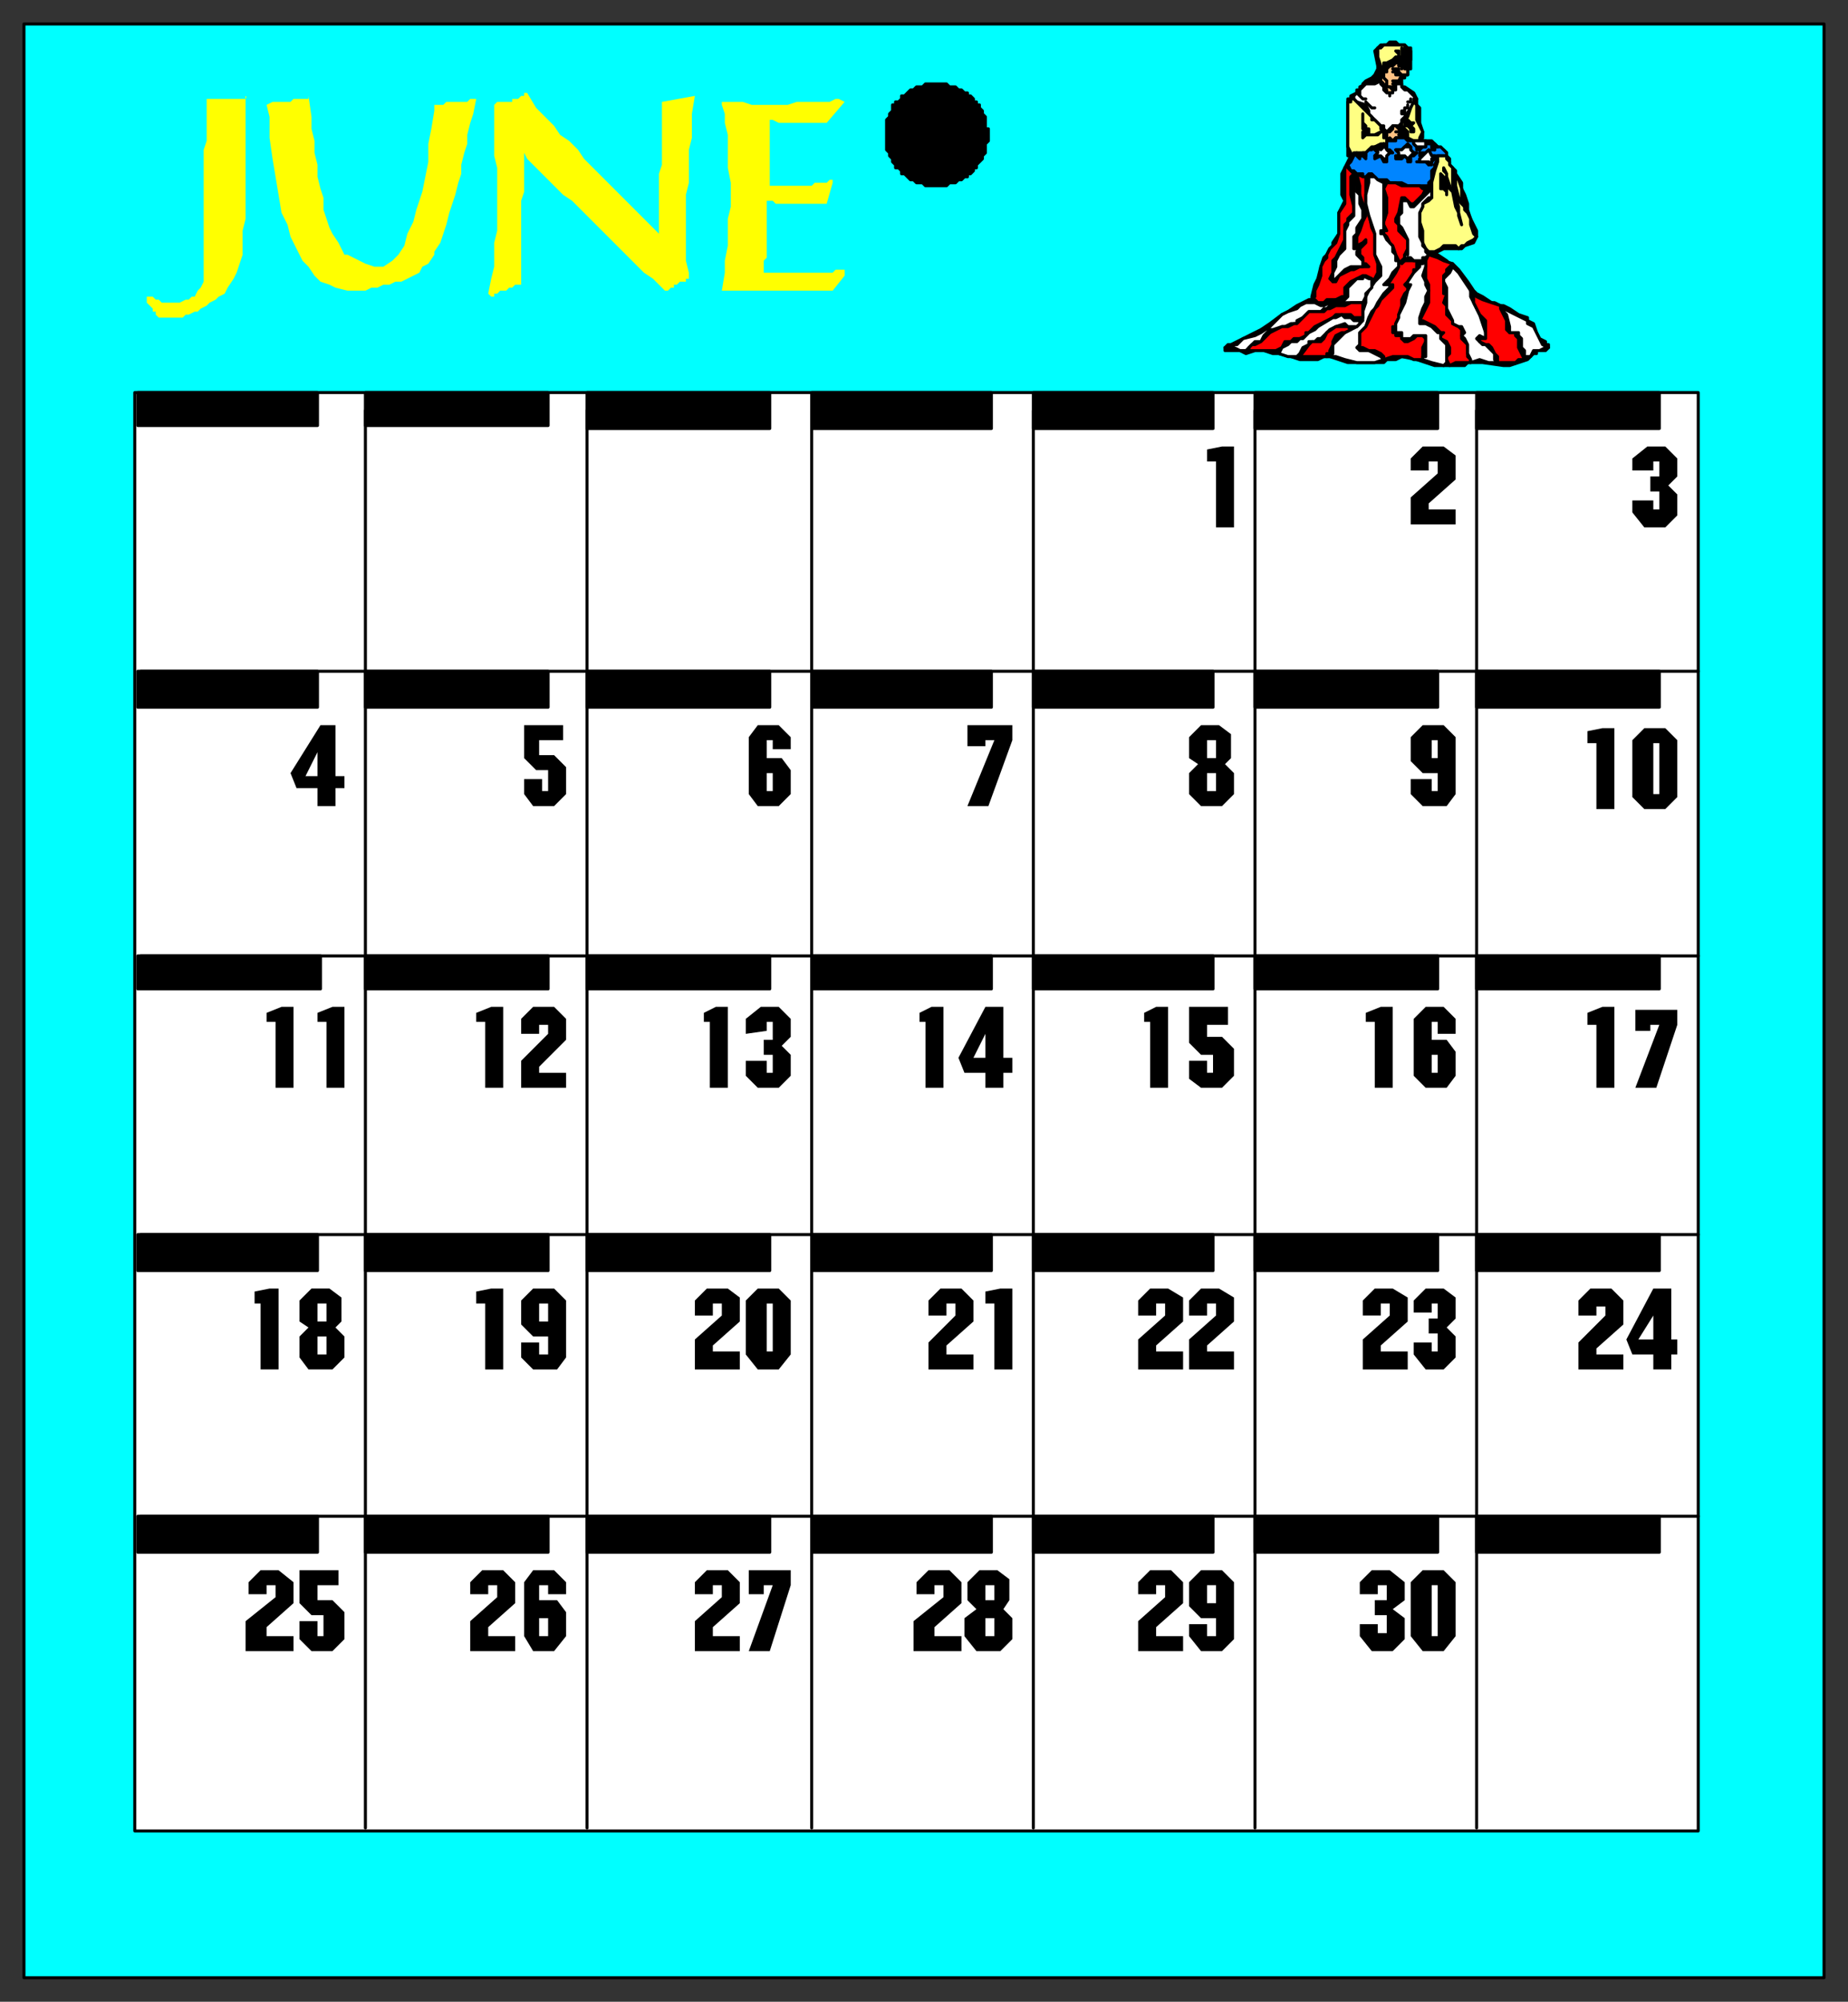 <svg xmlns="http://www.w3.org/2000/svg" fill-rule="evenodd" height="668" preserveAspectRatio="none" stroke-linecap="round" width="617"><rect width="100%" height="100%" fill="#333333" stroke="none"/><style>.brush0{fill:#fff}.pen0{stroke:#000;stroke-width:1;stroke-linejoin:round}.brush2{fill:#000}.pen1,.pen2{stroke:none}.brush4{fill:#ffff83}.brush5{fill:#ffc283}.brush8{fill:red}</style><path class="pen0" style="fill:#0ff" d="M8 660h601V8H8v652z"/><path class="pen0 brush2" d="M330 45h0v-2h-1v-4l-1-1h0v-1l-1-1v-1h-1v-1h-1v-1l-1-1h-1v-1h-1l-1-1h-1 0l-1-1h-1 0-1l-1-1h-3 0-4l-1 1h0-2l-1 1h0-1l-1 1h0l-1 1h-1v1l-1 1h-1v1h-1v2l-1 1h0v1l-1 1v3h0v5h0v2l1 1v1h0l1 1v1h0l1 1v1h1l1 1v1h1l1 1h0l1 1h1l1 1h2l1 1h7l1-1h2l1-1h1l1-1h1v-1h1l1-1v-1h1v-1l1-1h0l1-1v-1h0l1-1v-3h0l1-1v-2h0z"/><path class="pen0 brush0" d="M45 611h522V131H45v480z"/><path class="pen0" fill="none" d="M122 610V137m74 473V137m75 473V137m74 473V137m74 473V137m74 473V137m74 87H47m520 95H47m520 93H47m520 94H47"/><path class="pen0 brush2" d="M46 142h60v-11H46v11zm76 0h61v-11h-61v11zm74 1h61v-12h-61v12zm75 0h60v-12h-60v12zm74 0h60v-12h-60v12zm74 0h61v-12h-61v12zm74 0h61v-12h-61v12zM46 236h60v-12H46v12zm76 0h61v-12h-61v12zm74 0h61v-12h-61v12zm75 0h60v-12h-60v12zm74 0h60v-12h-60v12zm74 0h61v-12h-61v12zm74 0h61v-12h-61v12zM46 330h61v-11H46v11zm76 0h61v-11h-61v11zm74 0h61v-11h-61v11zm75 0h60v-11h-60v11zm74 0h60v-11h-60v11zm74 0h61v-11h-61v11zm74 0h61v-11h-61v11zM46 424h60v-12H46v12zm76 0h61v-12h-61v12zm74 0h61v-12h-61v12zm75 0h60v-12h-60v12zm74 0h60v-12h-60v12zm74 0h61v-12h-61v12zm74 0h61v-12h-61v12zM46 518h60v-12H46v12zm76 0h61v-12h-61v12zm74 0h61v-12h-61v12zm75 0h60v-12h-60v12zm74 0h60v-12h-60v12zm74 0h61v-12h-61v12zm74 0h61v-12h-61v12z"/><path class="pen1 brush2" d="M108 539h-4l-4-4v-11h13v5h-7v5h5l4 4v9l-4 4h-7l-4-4v-6h6v5h2v-7zm-16-10h-3v3h-6v-4l4-4h6l5 4v7l-9 8v3h9v5H82v-10l10-8v-4zm20-86 3 3v7l-4 4h-8l-3-4v-7l3-3-3-2v-7l4-4h6l4 3v8l-2 2zm-25-8h-2v-4l5-1h3v27h-6v-22zm22-94h-3v-3l5-2h4v27h-6v-22zm-17 0h-3v-3l5-2h4v27h-6v-22zm14-78h-7l-2-5 10-16h5v17h3v4h-3v6h-6v-6z"/><path class="pen2 brush0" d="m106 251-4 8h4v-8zm3 184h-3v6h3v-6zm0 11h-3v6h3v-6z"/><path class="pen1 brush2" d="M258 529h-3v3h-5v-8h14v5l-7 22h-7l8-22zm-17 0h-3v3h-6v-4l4-4h7l4 4v7l-9 8v3h9v5h-15v-10l9-8v-4zm12-99h7l4 4v18l-4 5h-7l-4-5v-18l4-4zm-12 5h-3v4h-6v-5l4-4h7l4 3v8l-9 8v2h9v6h-15v-10l9-8v-4zm17-94h-2v3l-7 1v-5l5-4h6l4 4v6l-3 3 3 3v7l-4 4h-7l-4-4v-5h7v4h2v-6h-3v-5h3v-6zm-21 0h-2v-3l4-2h4v27h-6v-22zm21-94h-2v6h5l3 4v8l-4 4h-7l-3-4v-19l3-4h7l4 4v4h-6v-3z"/><path class="pen2 brush0" d="M258 258h-2v6h2v-6zm-2 177v16h2v-16h-2z"/><path class="pen1 brush2" d="M475 524h7l4 4v18l-4 5h-7l-4-5v-18l4-4zm-12 5h-3v3h-6v-4l4-4h6l5 4v6l-4 3 4 3v7l-4 4h-7l-4-5v-4h6v3h3v-6h-4v-5h4v-5zm17-94h-2v3h-6v-4l4-4h6l4 3v7l-3 3 3 3v7l-4 4h-6l-4-5v-4h6v3h2v-6h-3v-5h3v-5zm-16 0h-3v4h-6v-5l4-4h6l5 3v8l-9 8v2h9v6h-15v-10l9-8v-4zm16-94h-2v6h5l3 4v8l-3 4h-7l-4-4v-19l4-4h6l4 4v5h-6v-4zm-21 0h-3v-3l5-2h4v27h-6v-22zm21-83h-5l-4-4v-8l4-4h7l4 4v19l-3 4h-8l-4-4v-5h7v4h2v-6zm0-104h-3v3h-6v-4l4-4h7l4 3v8l-9 8v2h9v5h-15v-9l9-8v-4z"/><path class="pen2 brush0" d="M480 247h-2v6h2v-6zm0 105h-2v6h2v-6zm-2 177v17h2v-17h-2z"/><path class="pen1 brush2" d="M406 540h-5l-4-4v-8l4-4h7l4 4v19l-4 4h-7l-4-5v-4h6v4h3v-6zm-17-11h-3v3h-6v-4l4-4h7l4 4v7l-9 8v3h9v5h-15v-10l9-8v-4zm17-94h-3v4h-6v-5l4-4h6l5 3v8l-9 8v2h9v6h-15v-10l9-8v-4zm-17 0h-3v4h-6v-5l4-4h6l5 3v8l-9 8v2h9v6h-15v-10l9-8v-4zm16-83h-4l-4-4v-12h13v6h-7v4h5l4 4v9l-4 4h-7l-4-3v-6h6v4h2v-6zm-21-11h-2v-3l4-2h4v27h-6v-22zm25-86 3 3v7l-4 4h-7l-4-4v-7l3-3-3-2v-7l4-4h6l4 3v8l-2 2zm-3-101h-3v-4l5-1h4v27h-6v-22z"/><path class="pen2 brush0" d="M406 258h-3v6h3v-6zm0-11h-3v6h3v-6zm0 282h-3v6h3v-6z"/><path class="pen1 brush2" d="m335 537 3 3v7l-4 4h-8l-4-5v-6l4-3-3-3v-6l4-4h6l4 3v7l-2 3zm-20-8h-3v3h-6v-4l4-4h7l4 4v7l-9 8v3h9v5h-16v-10l10-8v-4zm17-94h-3v-4l5-1h4v27h-6v-22zm-13 0h-3v4h-6v-5l4-4h7l4 4v7l-9 8v3h9v5h-15v-9l9-9v-4zm10-77h-7l-2-5 9-17h6v17h3v5h-3v5h-6v-5zm-20-17h-2v-3l4-2h4v27h-6v-22zm23-94h-3v2h-6v-7h15v5l-8 22h-7l9-22z"/><path class="pen2 brush0" d="m329 345-4 8h4v-8zm3 195h-3v6h3v-6zm0-11h-3v5h3v-5z"/><path class="pen1 brush2" d="M183 446h-5l-4-4v-8l4-4h7l4 4v19l-3 4h-8l-4-4v-5h6v4h3v-6zm-21-11h-3v-4l5-1h4v27h-6v-22zm21-93h-3v3h-6v-5l4-4h7l4 4v7l-9 9v2h9v5h-15v-9l9-9v-3zm-21-1h-3v-3l5-2h4v27h-6v-22zm21-84h-4l-4-4v-11h13v5h-8v5h5l4 4v9l-4 4h-7l-3-4v-5h6v4h2v-7z"/><path class="pen2 brush0" d="M183 435h-3v6h3v-6z"/><path class="pen1 brush2" d="M183 529h-3v5h6l3 4v8l-4 5h-7l-3-5v-18l3-4h7l4 4v4h-6v-3zm-17 0h-3v3h-6v-4l4-4h7l4 4v7l-9 8v3h9v5h-15v-10l9-8v-4z"/><path class="pen2 brush0" d="M183 540h-3v6h3v-6z"/><path class="pen1 brush2" d="M552 452h-7l-2-5 9-17h6v17h2v5h-2v5h-6v-5zm-16-16h-3v3h-6v-5l4-4h7l4 4v8l-9 8v2h9v5h-15v-9l9-9v-3zm18-94h-3v2h-5v-7h14v5l-7 21h-7l8-21zm-21 0h-3v-4l5-2h4v27h-6v-21zm16-99h7l4 4v19l-4 4h-7l-4-4v-19l4-4zm-16 5h-3v-4l5-1h4v27h-6v-22zm21-94h-2v3h-7v-4l5-4h6l4 4v6l-3 3 3 3v7l-4 4h-7l-4-5v-4h7v3h2v-6h-3v-5h3v-5z"/><path class="pen2 brush0" d="M552 248v17h2v-17h-2zm0 191-5 8h5v-8z"/><path d="M241 34v1l1 3v3l1 4v11l1 5v8l-1 4v9l-1 5v4l-1 6h37l4-5v-2h-3l-1 1h-23v-4l1-1V67h2l1 1h17l2-7v-1h-1l-1 1h-4l-1 1h-14V40h1l2 1h16l6-7-2-1h-1l-2 1h-11l-3 1h-12l-3-1h-7zm-76 1v17l1 4v21l-1 4v8l-1 4-1 5 1 1h1v-1h1l1-1h2l1-1h1l1-1h2V67l1-3V51l1 2 3 3 3 3 3 3 3 3 3 2 3 3 3 3 3 3 3 3 3 3 3 3 3 3 3 3 3 2 4 4h1l1-1h1v-1h1l1-1h2v-1h1v-2l-1-4V65l1-4V50l1-4v-8l1-6-11 2v21l-1 3v20l-1-1-3-3-3-3-3-3-3-3-3-3-3-3-3-3-3-3-2-3-3-3-3-2-2-3-3-3-3-3-3-5h-1v1h-1l-1 1h-2v1h-5l-1 1zm-62-3v1h-5l-1 1h-6l-2 1 1 4v7l1 7 1 6 1 6 1 6 2 4 1 4 2 4 2 4 2 2 2 3 2 2 3 1 2 1 4 1h6l2-1h2l2-1h2l2-1h2l2-1 2-1 2-1 1-2 2-1 2-3v-1l2-3 1-3 1-3 1-4 1-3 1-3 1-4 1-3v-3l1-4 1-3v-3l1-4 1-3 1-5h-2l-1 1h-7l-1 1h-3v2l-1 6-1 5v6l-1 5-1 5-2 6-1 4-2 4-1 4-2 3-2 2-3 2h-3l-3-1-6-3h-1l-1-2-1-2-2-3-1-2-1-3-1-3v-4l-1-3-1-4v-4l-1-4v-4l-1-4v-4l-1-7zm-21 0v1H69v14l-1 3v44l-1 2-1 1-1 2h-1l-1 1h-1l-2 1h-6l-1-1h-1l-1-1h-2v2l1 1 1 1v1h1v1l1 1h8l1-1h1l2-1h1l1-1 2-1 1-1 2-1 1-1 2-1 1-2 2-3 1-2 1-3 1-3v-8l1-4V32z" style="stroke:none;fill:#ff0"/><path class="pen0 brush2" d="M493 78v1l-1 2-3 1-1 1h-2 0-4l-2 1h-3l3 1 3 2 1 1h1l2 2 3 4 2 3 1 1 2 1 3 2h1l2 1h1l2 1 3 2 3 1v1l2 1 1 3 1 2 2 1v1h1v1h0l-1 1h-3v1h-1l-2 2-3 1-3 1h-2l-7-1h-5l-1 1h-10l-3-1-3-1-5-1-2 1h-3l-1 1h-12l-6-2h-2l-2 1h-6l-3-1-4-1h-2l-3-1h-3l-3 1-2-1h-5v-1l1-1h1l4-2 4-2 2-1 3-2 4-3 2-1 3-2 4-2h1v-1l1-4 1-2 1-4 1-3 1-1 1-2 1-1v-1l2-3h46zm0 0h-46v-7l1-2 1-2-1-2v-7l1-2 2-4h0-1V33h1v-1l2-1h0v-1h1v-1l2-1h-1 0l1-1h0l2-1 1-1 1-2h0v-1l-1-5 1-1h0l1-1h2l1-1h2l1 1h2l1 1h1v6h0v1h0-1v2h0-1 0v1h0-1v1h0v1h0v1h1l3 2 1 2h0v2l1 1v5l1 3v2l-1 1h4l2 2 1 1h1l1 1h0v1h0l1 1v2l1 1 1 1v1l2 3v2l1 2 1 3v2l1 3 1 2 1 2v1z"/><path class="pen0 brush4" d="M466 15h3v1h1v1h1v3h-1 0v-3h-1 0l-1-1h0v3h0-2l-1 1-2 1h0-1v2h-1v-1h0l-1-3v-3h1l1-1h4z"/><path class="pen0 brush2" d="M467 17v2h0v-1l-1-1h1z"/><path class="pen0 brush5" d="M466 21h1v1h1v1-1l1 1h1v1h0v1h-1 0-1l-1-1h0v-1h-2 1v1h0-1 1v1h2l-1 2h0-1 0-1 0l1 1h0-1 1v1h0-1 0-1 0-1v-1h0v-1l-1-1h0v-1h0v-1h1v-1h0l1-1h1l1-1h0z"/><path class="pen0 brush5" d="M463 27v1h0v1h1l1 1h0v1h-1 0-1 0v-1l-1-1v-1l-1-1h0v-1l1-1v1h0l1 1z"/><path class="pen0 brush0" d="m461 28 1 1v1h0l1 1h1v1-1h1v-1h1v-1h0v-1h2v1l1 1h1l1 1 2 2h-1v1l-1 2-2 3-1 1v1l-1 1h0-2 0l-1 1-1 1h0l-1-1v-1h-1l-2-2-1-1-1-1v-1l-1-2-3-1-1-1v-1l1-1h0l1 1h0l1 1h1-1 0l-1-1h0v-1h-1 1v-1l1-1 1-1h3l2-1h0v1z"/><path class="pen0 brush2" d="M471 33v1h0-1 1v-1h0z"/><path class="pen0 brush4" d="m455 36 1 1 1 1 1 1v1h1l2 2v1h0l1 1h0-1l-2 1h-2v-1h0v-1h0-1v-1l-1-1v-3 5h1v1h0-1v1h1-1v1l1-1h4l1-1h1v2h1v1h0v1h-2l-2 1h-1l-1 1-1 1h-4v1h-1 0v-1l-1-2V34h1v-1h1l1 1 2 2z"/><path class="pen0 brush2" d="m457 35 1 1h1-1 0l-1-1h0l-1-1h0l1 1h0z"/><path class="pen0 brush4" d="M473 36v4l1 2 1 2-1 2v1h0-2l-2-1h0v-2l-2-2h0v-1l2-2 1-3 1-2 1 1v1z"/><path class="pen0 brush2" d="M470 35v1h-1v2h-1 0v-1h1v-1h1v-1h0zm1 6h1l-1 1h0l1 1v1h0-1 0v-1l-1-1h-1 0v-1h0l1-1 1 1h0z"/><path class="pen0 brush5" d="M468 44h1-1 0-2 2l1 1h0-1 0-1 1l1 1h-1 0-2 0l-1 1h0l-1-1h0l-1 1v-1h0v-1h0v-1h1l1-1v-1h1l1 1h0l1 1z"/><path class="pen0" style="fill:#0085ff" d="M471 47h1v1h0l1 1h0v1h1l1-1h1v-1h2v2h1v-1h2l1 1 1 1v1h0-2 0-1 0-2l-1-2h0l-1 1h-2 0v1h1l-1 1v1h-1 3l1 1h1v-1l1-1h1l-1 2v1l-1 1v3l-1 1v1h-7l-2-1h-4l-1-1h-3l-2-2h-1l-1 1h-1v-1h-2l-1-1h-1l-1-2 1-1 1-2h0l1-1v1h0l1 1v-1h1l1 1h0v-2l1-1h1l1-1v1l1 1-1 1h0v1h0l2-1 1 2h1v-2l1-1h1l-1-1h-1v-2h0v-1h3v-1h3l1 1h1z"/><path class="pen0 brush0" d="M476 49h0-2v1-1h-1 0l-1-1h0v-1h4v2z"/><path class="pen0 brush2" d="M471 49v1h0l1 1h1l-1 1h-1 0v2h0-1v-1l-1-1-1 1h-2 0v-1h1v-1l-1-1h2l1-1 1-1h0l1 1z"/><path class="pen0" style="fill:#00f" d="M462 49h-2 1l1-1v1z"/><path class="pen0 brush0" d="m471 50 1 1h1-1l-1 1h0l-1 1h0l-1-1h0-3 1v-1l-1-1h2l1-1h2v1zm-8 0 1 1-1 1h0v1h-1l-1-1h-2l1-1v-2l1 1 1-1v-1l1 2zm16 2v1h0-1v1l-1 1v-1h-3v-1l1-1h0l1-1 1-1 1 2h1z"/><path class="pen0 brush4" d="M485 57h0v5l1 3 1 1v1l2 2v1l1 1 1 2v2l1 3 1 1-1 1-2 1-1 1h-1l-1 1-1-1h-4l-1 1-2 1h-2l-1-1-1-2v-4l-1-3v-3l1-2v-1l2-1 1-1h0v-5l1-4 1-3v-1h0v-1h3v1l1 1v1l1 1v1z"/><path class="pen0 brush8" d="M452 58h0l-1 1v6l1 4v2l-2 2v1l-1 1v5l-1 2-1 2-1 2-1 1v4l-1 2 1 1h1l1-2 2-1 2-1h1l2-1h3l-1-1h-1v-2l-1-1v-2l2-2h0v-1h0l-1 1-2 1v-3l1-2 1-3 1-2v-2l-1-2-1-3v-3l-1-4h0l2 1h1v9l1 3 1 5 1 2v7l1 3v3l-1 2-1 2v-2h0l-2-1h-1l-2 1-2 1-1 1-1 1v3h0-1l-2 1h-3l-1 1h-2l-1-1h-1l1-1v-2l1-2 1-3v-3l1-2 1-1v-1l1-2 1-1 1-1 1-3v-7l2-3V56l1-1v1l1 1 1 1z"/><path class="pen0 brush2" d="m483 59 1 3 2 4 1 3v2l1 4-1-3v-1l-1-2-1-5-1-1-1-2v4h0v-1l-1-1h0-1 0v-5l1 1h0l1 1 1 2-1-2v-2l-1-1v-1l1 2v1z"/><path class="pen0 brush0" d="m459 59 1 1 2 1v16h-1v1h1l1 2 2 2v2l1 1v2h1v2l-2 2-1 2-1 1-1 1h2v1l-2 2-2 3-1 2-1 1-1 2-1 3-2 2h0v4l-1 1h0l1 1h3l2 1 2 1 1 1-3 1h-6l-4-1-3-1h-3l2-1v-3l1-1 1-1 2-2 2-1 2-1 1-1 1-1v-3l1-3v-2l1-2 2-3 2-2v-3l-2-4v-7l-1-3-1-3-1-4v-3l1-4v-2h2z"/><path class="pen0 brush4" d="M488 63v3l1 3-1-2-1-1-1-4v-3l1 1 1 3z"/><path class="pen0 brush0" d="M453 62v2l1 1v3l1 2v3h0l-2 3v2l-1 1v4h1l1-1v1l-1 1v1l1 1 1 1v2h-4l-2 1-3 3-1 1v-3l1-2v-2l1-2 2-2v-6l1-2v-1l1-1 1-1V58h1v4z"/><path class="pen0 brush8" d="M468 62h6l1 1h1l1-1-1 1-1 2-2 2-1 1h-1l-1-1-1-1h0-1 0l-1 5-1 2v1l1 1v2l1 1 2 2v3l-1 2v1l-1 1v1l1-1h4v3h-1v1l-2 3-1 1h0l1 1v1l-1 1-1 2v2l-1 3v1l-1 2v1h-1v2h1v1h2v1l1 1h1l2-1 1-1h2l1 1h0v1l-1 2v4h0-3l-2-1h-5l-3 1v-1l-1-1-2-1h-2l-2-1h-1v-5l1-1 1-1 2-4 1-2 1-1 1-2 1-1 1-1 2-2v-1h-2l1-1 2-3 1-2v-2l-1-2-1-3-1-1-1-2-1-1v-1h1l-1-2v-1l1-3v-5l-1-3 1-2h3l2 1z"/><path class="pen0 brush0" d="M478 66h-1l-1 1-1 1v1l-1 2v8l1 2v1l1 1v1l1 1-1 1h-1v1h-3l-1-1h-1l-1 1h0-1 1v-2h1v-5l-1-2-1-2-1-1v-3l1-1v-4h2l1 2h1l1-1 2-2 2-2v-2l1-1v5z"/><path class="pen0 brush8" d="m482 87 3 1-2 2v1l-1 1v6h1l-1 3 1 1v3l1 1 1 1v1h0l2 1 1 1v1h0v2l2 2v4l1 1v1h-5l-2 1-1-2v-1l1-1v-2l-1-2-2-1v-1l1-1h-1l-2-2-2-1-2-1h-1l1-2 1-2 1-2v-6l-1-2v-6l1-2 3 1 2 1z"/><path class="pen0 brush0" d="m476 89-1 3 1 2v1l1 2-1 2v2l-1 2-1 3v2h2l2 1 2 2h1v2l2 2v6l-1 1-4-1-3-1v-1h1v-7h-4l-1 1h-3v-2h-2v-3l1-2v-1l2-4 1-4 1-2h-1v-1h0l2-3 1-1 1-1v-1h1l1-1v-1 3zm13 5 2 3v2l1 2 1 2 1 2 1 3 1 3v2l-2-1-1 1h0l1 1 1 1h1l1 1 2 2v2l1 1h-3l-3-1-3 1v-1l-1-2v-3l-1-2-1-1h0l1-1-1-2h-1l-2-1v-1l-1-2-1-2v-7l-1-2v-1l2-2 1-2 1 1 1 1 2 3zm-31-1v3l-1 1-1 1v1l-1 2h-9l-2 1-1 1h-1 0l-1 1h-4l-1 1-1 1-2 1v1h-2l-2 1h-1l-3 1h-1l-2 2-1 2h-2l-1 1-1 1h0l-1 1h0-2l-2-1h-1 0-2 2l1-1h1l1-1 1-1 4-1 2-1 3-2 4-4 2-1 3-1 1-1 2-1h3l2 1h1l2-1 2-1h3l1-1v-3h0l2-2 1-1h2v-1l2 1h1z"/><path class="pen0 brush8" d="m498 101 3 1v1l1 2 1 2v3l1 1h2v1l1 1h0v1h0v2l1 2 1 2h-2l-1 1h-6v-2l-1-1-1-2-1-1h-1l-2-1v-1h2v-6l-2-2-1-2-1-2v-2l-1-2 2 2 2 1 3 1zm-43 0v5h-3l-1-1h-5l-1 1-2 1-2 1-2 1-2 2h-1v1l-2 1h-2l-1 1h-2l-1 2-2 1h-9v-1l1-1h1l2-1 1-1 1-1 1-1 2-1 2-1h2l2-1h1l1-1 1-1 1-1 1-1h5l1-1h1l2-1h3l2-1h4z"/><path class="pen0 brush0" d="m508 106 2 1v1l2 1 1 2 1 2 1 2 2 1h-1l-2 1h-2l-1 2h-2v-2l-1-1v-3l-1-1v-1h-3v-1h0v-1l-1-4-1-1-1-2 1 1 2 1 2 1 2 1zm-57 0 1 1h2v1l-1 1h-3l-1-1-3 1-2 1-1 1-1 1-1 1h-1l-1 1h-2v1l-2 1-1 2-1 1h-3l-3-1 1-2 2-1h0l1-1h2l1-1h1l1-1 1-1 2-1 1-1 5-3h1l2-1 1 1h2z"/><path class="pen0 brush8" d="m451 110-2 1h-1l-2 1-1 2v1l-1 2v1h-1v1h-9l3-4h0l1-1h3l1-1 1-2 3-2h4l1 1z"/><path class="pen0 brush0" d="m454 52 1-1h1v1h0-2 0zm25-4 1 1h0-1 0v1-2z"/></svg>
